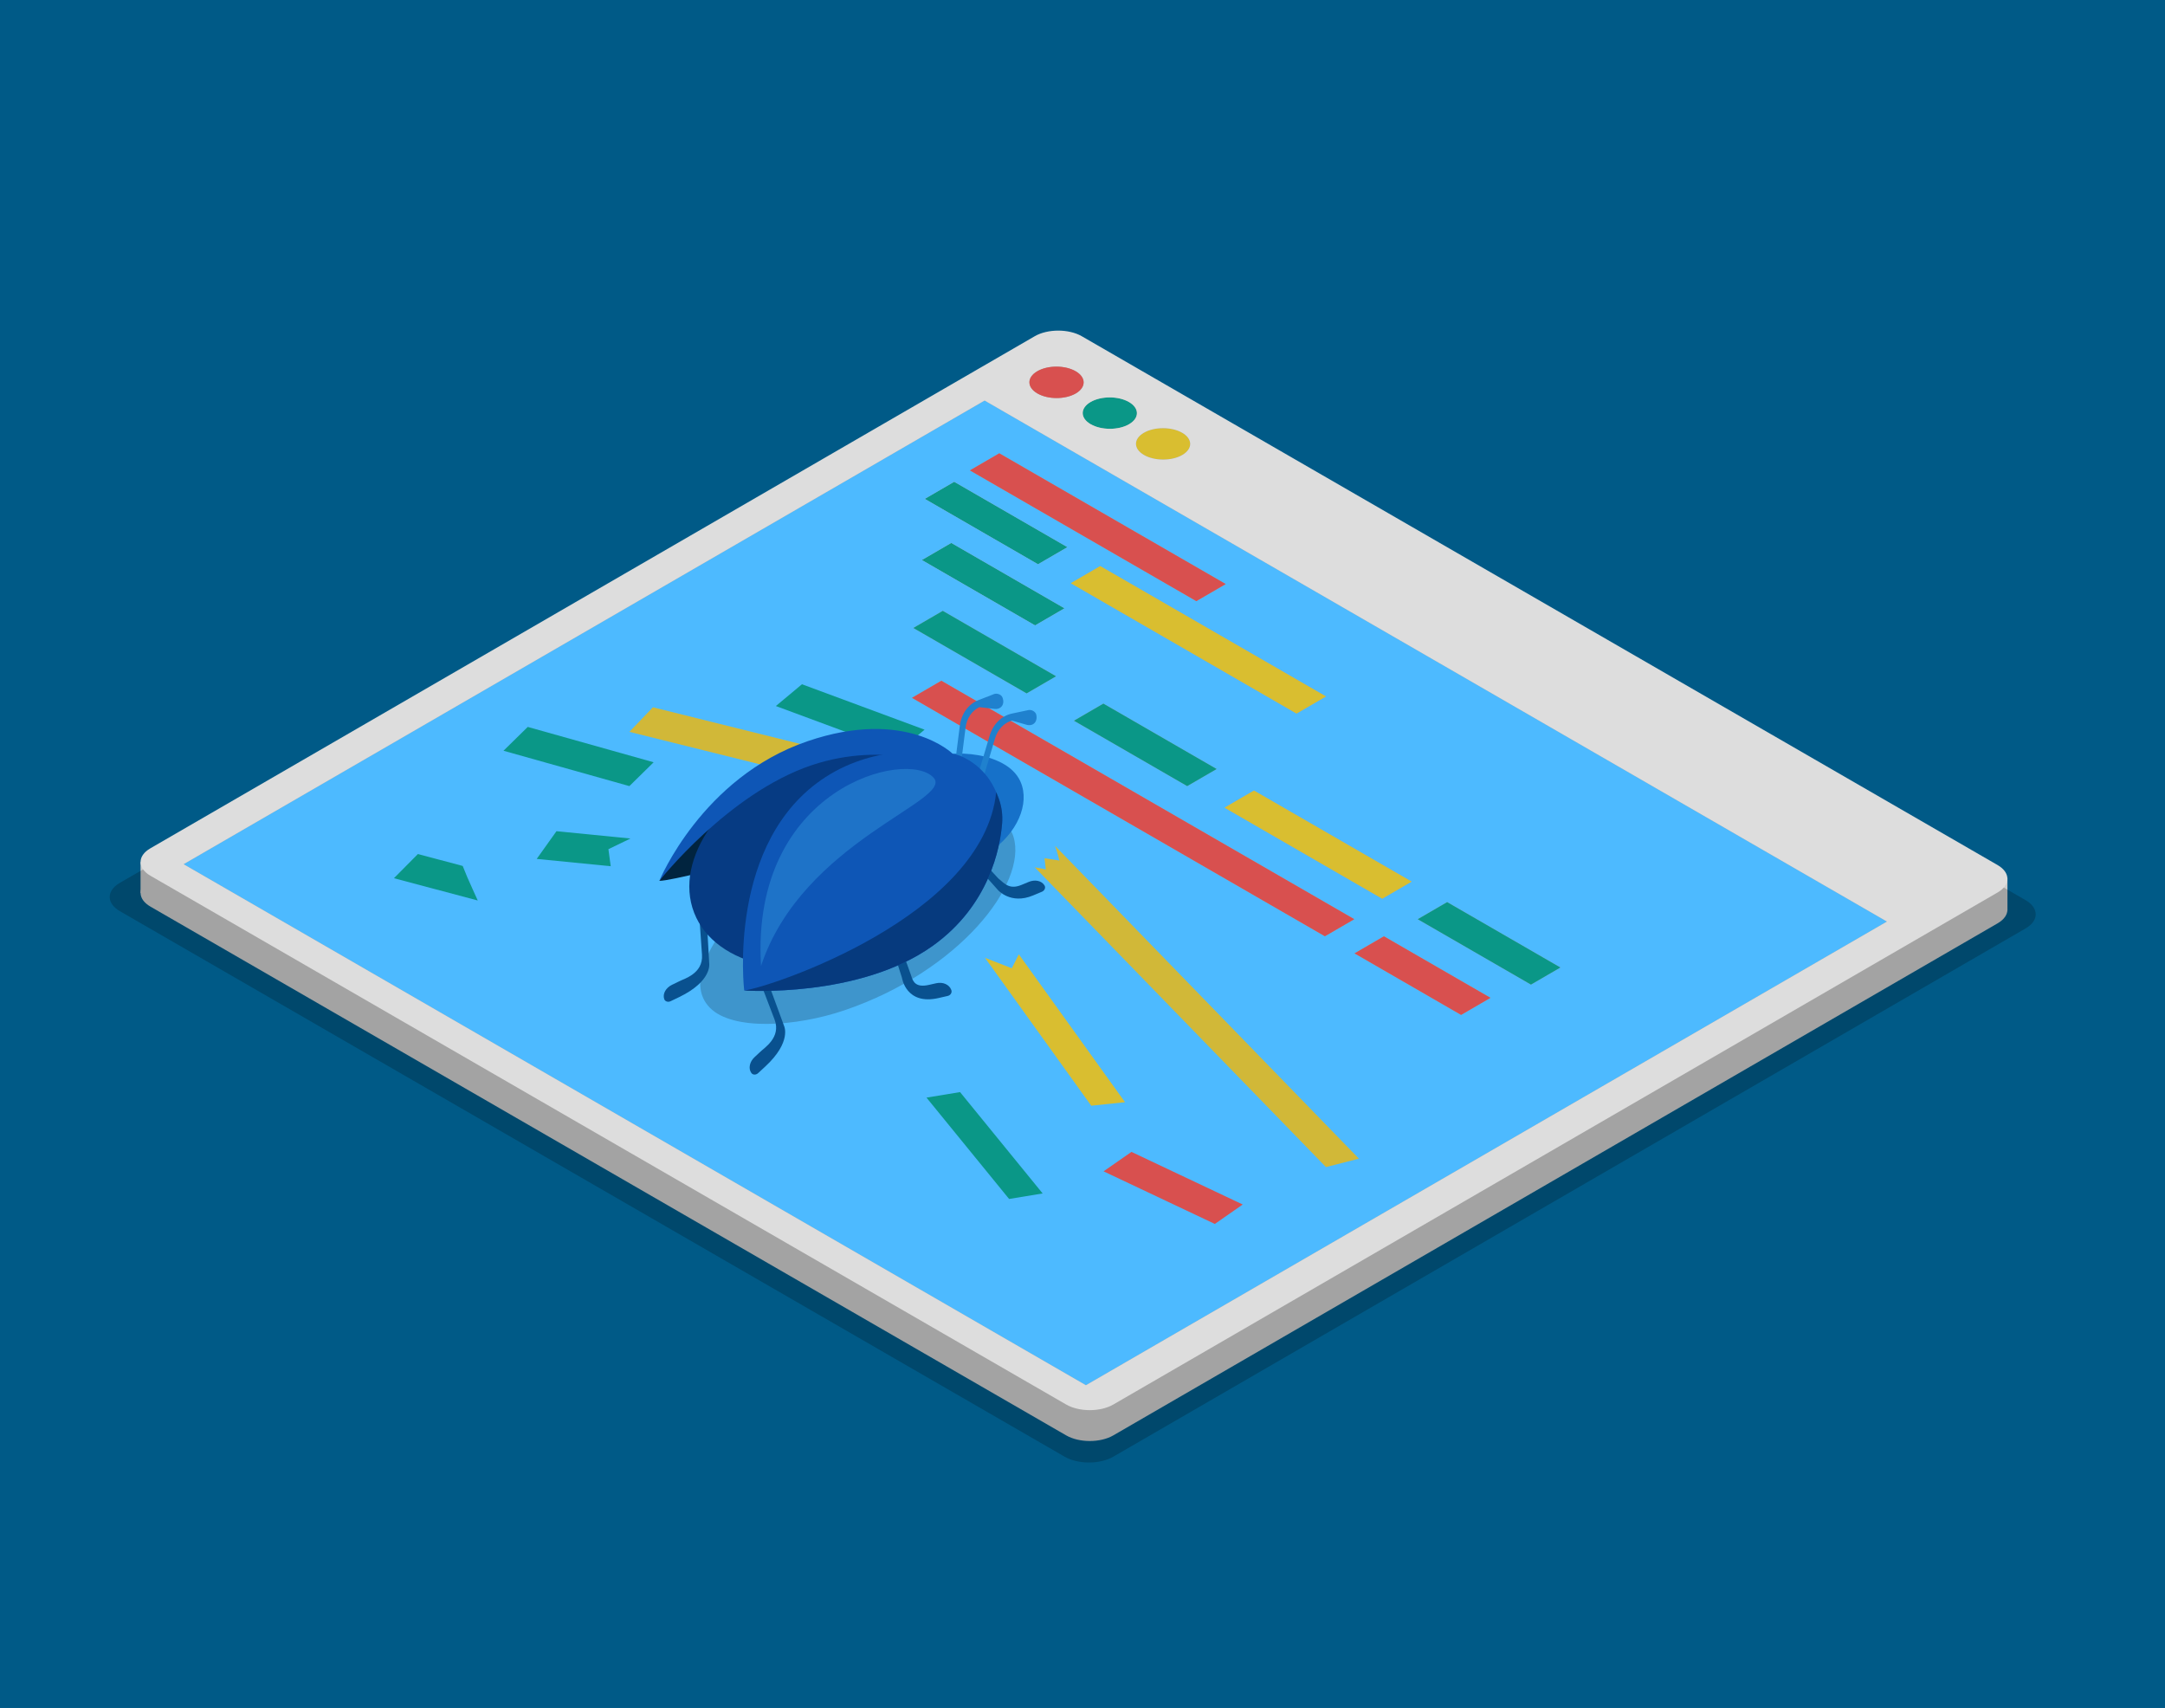 <?xml version="1.0" encoding="utf-8"?>
<!-- Generator: Adobe Illustrator 27.5.0, SVG Export Plug-In . SVG Version: 6.00 Build 0)  -->
<svg version="1.1" xmlns="http://www.w3.org/2000/svg" xmlns:xlink="http://www.w3.org/1999/xlink" x="0px" y="0px"
	 viewBox="0 0 841.89 664.078" style="enable-background:new 0 0 841.89 664.078;" xml:space="preserve">
<g id="bg">
	<rect style="fill:#005A87;" width="841.89" height="666"/>
</g>
<g id="Layer_1">
	<rect x="769.375" y="341.375" style="fill:#CCCCCC;" width="11.25" height="12.625"/>
	<rect x="54.656" y="335.156" style="fill:#CCCCCC;" width="10.969" height="12.063"/>
	<g>
		<path style="fill:#CCCCCC;" d="M776.778,348.329L420.69,142.741c-5.082-2.935-13.303-2.93-18.352,0.004L58.433,341.855
			c-5.048,2.935-5.028,7.696,0.054,10.63l356.089,205.588c5.091,2.939,13.316,2.939,18.366,0.005l343.903-199.11
			C781.896,356.033,781.869,351.268,776.778,348.329z"/>
	</g>
	<g style="opacity:0.2;">
		<path d="M787.656,349.974L420.287,137.872c-5.243-3.027-13.724-3.023-18.933,0.004L46.553,343.295
			c-5.208,3.028-5.188,7.94,0.056,10.967l367.371,212.101c5.252,3.031,13.738,3.031,18.948,0.006l354.8-205.419
			C792.936,357.922,792.908,353.005,787.656,349.974z"/>
	</g>
	<g>
		<g style="enable-background:new    ;">
			<g>
				<path style="fill:#0A9787;" d="M438.996,156.299c4.136,2.388,4.156,6.256,0.057,8.639c-4.109,2.388-10.787,2.388-14.922,0
					c-4.128-2.383-4.15-6.251-0.04-8.639C428.19,153.917,434.868,153.917,438.996,156.299z"/>
			</g>
			<g>
				<path style="fill:#D9BE30;" d="M459.719,168.265c4.128,2.383,4.15,6.251,0.049,8.635c-4.106,2.387-10.785,2.387-14.913,0.004
					c-4.136-2.388-4.157-6.256-0.05-8.644C448.906,165.876,455.583,165.876,459.719,168.265z"/>
			</g>
			<g>
				<polygon style="fill:#0A9787;" points="413.947,236.516 402.508,243.163 358.475,217.741 369.914,211.093 				"/>
			</g>
			<g>
				<polygon style="fill:#0A9787;" points="415.084,212.74 403.645,219.388 359.61,193.965 371.05,187.318 				"/>
			</g>
			<g>
				<path style="fill:#4DBAFF;" d="M382.889,155.723l350.893,202.588L422.276,538.593L71.384,336.004L382.889,155.723z
					 M354.624,271.317l160.585,92.712l11.43-6.643l-160.583-92.712L354.624,271.317L354.624,271.317z M388.586,176.243
					l-11.438,6.647l88.061,50.841l11.436-6.646L388.586,176.243L388.586,176.243z M504.179,277.431l11.439-6.648l-87.776-50.677
					l-11.44,6.647L504.179,277.431L504.179,277.431z M487.623,307.383l-11.432,6.644l61.3,35.391l11.431-6.644L487.623,307.383
					L487.623,307.383z M359.61,193.965l44.034,25.423l11.44-6.648l-44.034-25.423L359.61,193.965L359.61,193.965z M369.914,211.092
					l-11.44,6.648l44.034,25.422l11.439-6.647L369.914,211.092L369.914,211.092z M461.664,305.638l11.432-6.643l-44.033-25.422
					l-11.432,6.643L461.664,305.638L461.664,305.638z M410.643,262.939l-44.034-25.423l-11.431,6.643l44.033,25.423L410.643,262.939
					L410.643,262.939z M562.74,350.752l-11.432,6.643l44.027,25.419l11.432-6.643L562.74,350.752L562.74,350.752z M538.152,364.035
					l-11.43,6.643l41.444,23.93l11.432-6.645L538.152,364.035L538.152,364.035z"/>
			</g>
			<g>
				<polygon style="fill:#D9BE30;" points="548.922,342.775 537.492,349.418 476.191,314.026 487.622,307.383 				"/>
			</g>
			<g>
				<polygon style="fill:#D9BE30;" points="437.488,428.555 424.338,429.903 383.041,372.416 393.444,376.467 396.193,371.067 				
					"/>
			</g>
			<g>
				<path style="fill:#DDDDDD;" d="M776.778,336.329L420.69,130.741c-5.082-2.935-13.303-2.93-18.352,0.004L58.433,329.855
					c-5.048,2.935-5.028,7.696,0.054,10.63l356.089,205.588c5.091,2.939,13.316,2.939,18.366,0.005l343.903-199.11
					C781.896,344.033,781.869,339.268,776.778,336.329z M444.804,168.26c4.103-2.383,10.779-2.383,14.915,0.004
					c4.128,2.383,4.149,6.253,0.049,8.635c-4.106,2.387-10.787,2.387-14.913,0.004C440.718,174.515,440.697,170.648,444.804,168.26
					L444.804,168.26z M424.089,156.301c4.101-2.383,10.778-2.383,14.907-0.002c4.137,2.389,4.155,6.256,0.056,8.64
					c-4.108,2.388-10.785,2.388-14.921,0C420.002,162.555,419.98,158.688,424.089,156.301L424.089,156.301z M403.366,144.335
					c4.1-2.383,10.778-2.384,14.914,0.004c4.129,2.384,4.147,6.252,0.048,8.635c-4.108,2.388-10.786,2.388-14.914,0.003
					C399.279,150.592,399.257,146.723,403.366,144.335L403.366,144.335z M422.276,538.594L71.383,336.005l311.504-180.282
					l350.895,202.588L422.276,538.594L422.276,538.594z"/>
			</g>
			<g>
				<path style="fill:#D8504F;" d="M418.28,144.34c4.129,2.383,4.148,6.251,0.049,8.634c-4.109,2.388-10.786,2.388-14.915,0.005
					c-4.135-2.388-4.157-6.255-0.048-8.643C407.468,141.952,414.145,141.952,418.28,144.34z"/>
			</g>
			<g>
				<polygon style="fill:#D8504F;" points="476.645,227.084 465.208,233.731 377.147,182.89 388.586,176.243 				"/>
			</g>
			<g>
				<polygon style="fill:#0A9787;" points="410.643,262.939 399.211,269.582 355.178,244.159 366.609,237.516 				"/>
			</g>
			<g>
				<polygon style="fill:#D9BE30;" points="515.618,270.783 504.179,277.431 416.401,226.753 427.841,220.106 				"/>
			</g>
			<g>
				<polygon style="fill:#0A9787;" points="359.536,283.702 349.384,292.172 301.704,274.513 311.855,266.043 				"/>
			</g>
			<g>
				<polygon style="fill:#0A9787;" points="473.096,298.996 461.664,305.638 417.631,280.216 429.063,273.573 				"/>
			</g>
			<g>
				<polygon style="fill:#D8504F;" points="526.638,357.387 515.208,364.03 354.624,271.317 366.055,264.675 				"/>
			</g>
		</g>
		<g>
			<polygon style="fill:#0A9787;" points="606.769,376.171 595.337,382.814 551.31,357.396 562.74,350.752 			"/>
		</g>
		<g>
			<polygon style="fill:#0A9787;" points="405.448,464.02 392.402,466.167 360.282,426.761 373.328,424.614 			"/>
		</g>
		<g>
			<polygon style="fill:#D8504F;" points="579.599,387.964 568.167,394.607 526.723,370.678 538.151,364.035 			"/>
		</g>
		<g>
			<polygon style="fill:#D8504F;" points="483.251,468.32 472.403,475.878 429.138,455.422 439.983,447.865 			"/>
		</g>
		<g>
			<polygon style="fill:#0A9787;" points="245.166,326.022 236.596,330.165 237.486,336.795 208.71,333.949 216.391,323.175 			"/>
		</g>
		<g>
			<path style="fill:#0A9787;" d="M183.62,345.345c-1.311-2.864-2.565-5.74-3.69-8.657l-17.426-4.634l-9.311,9.399l32.585,8.666
				C185.066,348.528,184.35,346.939,183.62,345.345z"/>
		</g>
	</g>
	<path style="fill:#D1B838;" d="M356.42,309.574c0,0-0.9-1.077-2.509-4.282c3.434-0.597,4.684-1.058,4.684-1.058
		s-2.108-2.732-3.1-3.962l-101.591-25.268l-9.158,9.548l105.246,26.176C352.982,310.299,356.42,309.574,356.42,309.574z"/>
	<g>
		<path style="fill:#D1B838;" d="M410.28,328.878c0.866,2.317,1.68,5.707,1.68,5.707l-5.792-0.901l0.515,4.376
			c0,0-1.716-0.429-4.317-0.859l113.256,116.569l12.817-3.274L410.28,328.878z"/>
	</g>
	<g>
		<path style="opacity:0.2;" d="M305.862,335.186c0,0-46.989,39.251-29.778,56.671c8.784,8.891,33.179,7.454,52.335,0.939
			c44.563-15.168,71.124-49.234,65.717-67.357C388.734,307.319,340.991,310.127,305.862,335.186z"/>
		<g>
			<path style="fill:#09518F;" d="M369.938,384.931c-0.766-2.158-3.296-3.237-5.897-2.636l-2.805,0.632
				c-4.881,1.114-6.199-0.971-6.916-3.599l-12.169-33.891c-0.345-0.955-1.439-1.342-2.235-0.787l-8.218,5.727
				c-1.237,0.861-1.522,2.641-0.63,3.923c0.862,1.236,2.555,1.407,3.582,0.362l4.687-4.777c0.622-0.631,1.674-0.345,1.955,0.533
				l9.461,29.796c0,0,1.538,10.719,14.181,7.837l3.618-0.828C369.574,386.99,370.312,385.971,369.938,384.931z"/>
			<path style="fill:#09518F;" d="M292.173,417.178c-1.266-1.767-0.671-4.403,1.297-6.204l2.108-1.961
				c1.442-1.504,8.276-5.56,5.638-12.569l-10.77-28.186c-0.432-1.125-0.379-2.392,0.146-3.475l4.596-9.571
				c0.853-1.786,2.164-2.851,4.117-2.59c1.501,0.203,2.363,2.152,1.058,4.492l-5.95,8.736c-0.672,0.974-0.827,2.227-0.416,3.341
				l10.878,29.634c0,0,3.167,6.211-7.364,15.918l-2.727,2.518C294.016,417.968,292.781,418.03,292.173,417.178z"/>
			<path style="fill:#09518F;" d="M258.291,388.449c-0.697-2.059,0.645-4.414,3.052-5.565l2.584-1.253
				c1.813-1.022,9.54-2.91,9.055-10.386l-2.094-30.101c-0.085-1.201,0.332-2.394,1.149-3.282l7.183-7.82
				c1.338-1.454,2.904-2.099,4.7-1.274c1.373,0.631,1.634,2.747-0.296,4.602l-8.241,6.626c-0.921,0.739-1.434,1.889-1.371,3.073
				l1.78,31.517c0,0,1.218,6.866-11.678,13.088l-3.346,1.607C259.821,389.743,258.627,389.439,258.291,388.449z"/>
			<path style="fill:#09518F;" d="M355.353,333.527c-0.952,0.184-1.82-0.566-1.782-1.534l0.359-8.964
				c0.074-1.76,1.39-3.231,3.137-3.492c1.453-0.216,2.663,1.094,2.335,2.523l-1.291,5.673c-0.201,0.892,0.551,1.715,1.459,1.588
				l13.558-1.849c1.175-0.164,2.357,0.263,3.16,1.135l11.859,12.876c2.748,2.359,4.587,4.465,9.204,2.523l2.653-1.102
				c2.456-1.04,5.105-0.489,6.189,1.396c0.521,0.909-0.049,2.005-1.013,2.409l-3.421,1.434c-8.752,3.684-13.705-2.106-13.705-2.106
				l-13.069-14.664c-0.782-0.878-1.972-1.277-3.121-1.055L355.353,333.527z"/>
			<path style="fill:#01243F;" d="M256.398,342.467c3.803,0.181,33.116-7.272,33.357-7.616c0.241-0.341-3.029-25.315-3.029-25.315
				s-15.366,11.963-15.566,12.415c-0.196,0.45-11.105,14.907-11.105,14.907L256.398,342.467z"/>
			<path style="fill:#1671C9;" d="M396.106,302.525c4.709,7.944,0.723,19.667-9.534,27.478c-11.967,9.117-20.588,3.506-25.21-4.489
				c-4.64-8.029-11.496-20.763-1.786-29.169C365.752,290.996,389.482,291.355,396.106,302.525z"/>
			<path style="fill:#063B83;" d="M269.935,354.909c8.206,21.043,40.793,27.987,72.787,15.507
				c31.989-12.476,51.268-39.648,43.064-60.689c-8.206-21.046-40.79-27.992-72.785-15.512
				C281.01,306.691,261.729,333.863,269.935,354.909z"/>
			<g>
				<path style="fill:#1F81CE;" d="M380.855,274.945l5.687,0.661c2.684,0.402,4.34-1.715,3.289-4.415
					c-0.488-1.255-2.227-1.747-3.284-1.337l-1.079,0.422l-5.021,1.958c-3.924,1.531-6.621,5.278-7.221,10.026l-3.405,26.906
					l2.249,0.655l3.403-26.911C375.938,279.247,377.939,276.326,380.855,274.945z"/>
				<path style="fill:#1F81CE;" d="M402.98,277.928c-0.281-1.319-1.913-2.085-3.019-1.85l-0.963,0.204c-0.003,0-0.006-0.001-0.009,0
					l-5.436,1.148c-4.121,0.878-7.394,4.135-8.753,8.72l-7.39,24.881c-0.193,0.645,0.113,1.334,0.718,1.626
					c0.56,0.265,1.218-0.029,1.392-0.619l7.39-24.878c1.056-3.541,3.501-6.099,6.605-6.989l5.505,1.576
					C401.601,282.581,403.585,280.762,402.98,277.928z"/>
			</g>
			<path style="fill:#0E56B6;" d="M370.475,293.079c0,0-18.178-17.958-56.491-4.873c-41.061,14.021-57.586,54.261-57.586,54.261
				s26.785-34.039,59.229-44.951c29.047-9.766,53.181,1.114,53.181,1.114L370.475,293.079z"/>
			<path style="fill:#0E56B6;" d="M374.625,294.422c-1.318-0.639-2.707-1.087-4.148-1.342c-6.291-1.118-29.264-3.986-49.428,9.028
				c-38.581,24.899-31.656,83.004-31.656,83.004s44.682,3.098,73.31-17.369c22.022-15.738,26.22-38.109,26.985-47.602
				c0.254-3.155-0.151-6.358-1.2-9.345c-1.014-2.889-2.676-6.585-5.239-9.641C380.244,297.573,376.859,295.505,374.625,294.422z"/>
			<path style="fill:#063A7E;" d="M387.383,307.988c0.429,0.983,0.798,1.932,1.107,2.808c1.046,2.986,1.452,6.194,1.199,9.35
				c-0.766,9.495-4.97,31.862-26.985,47.597c-28.627,20.467-73.313,17.369-73.313,17.369
				C299.767,383.819,382.495,356.156,387.383,307.988z"/>
			<path style="opacity:0.7;fill:#2580D0;" d="M295.935,375.576c-4.135-69.451,57.017-84.54,67.133-73.172
				C371.023,311.344,312.042,326.925,295.935,375.576z"/>
		</g>
	</g>
	<g>
		<polygon style="fill:#0A9787;" points="254.178,296.378 244.743,305.641 195.792,291.892 205.227,282.63 		"/>
	</g>
</g>
</svg>
